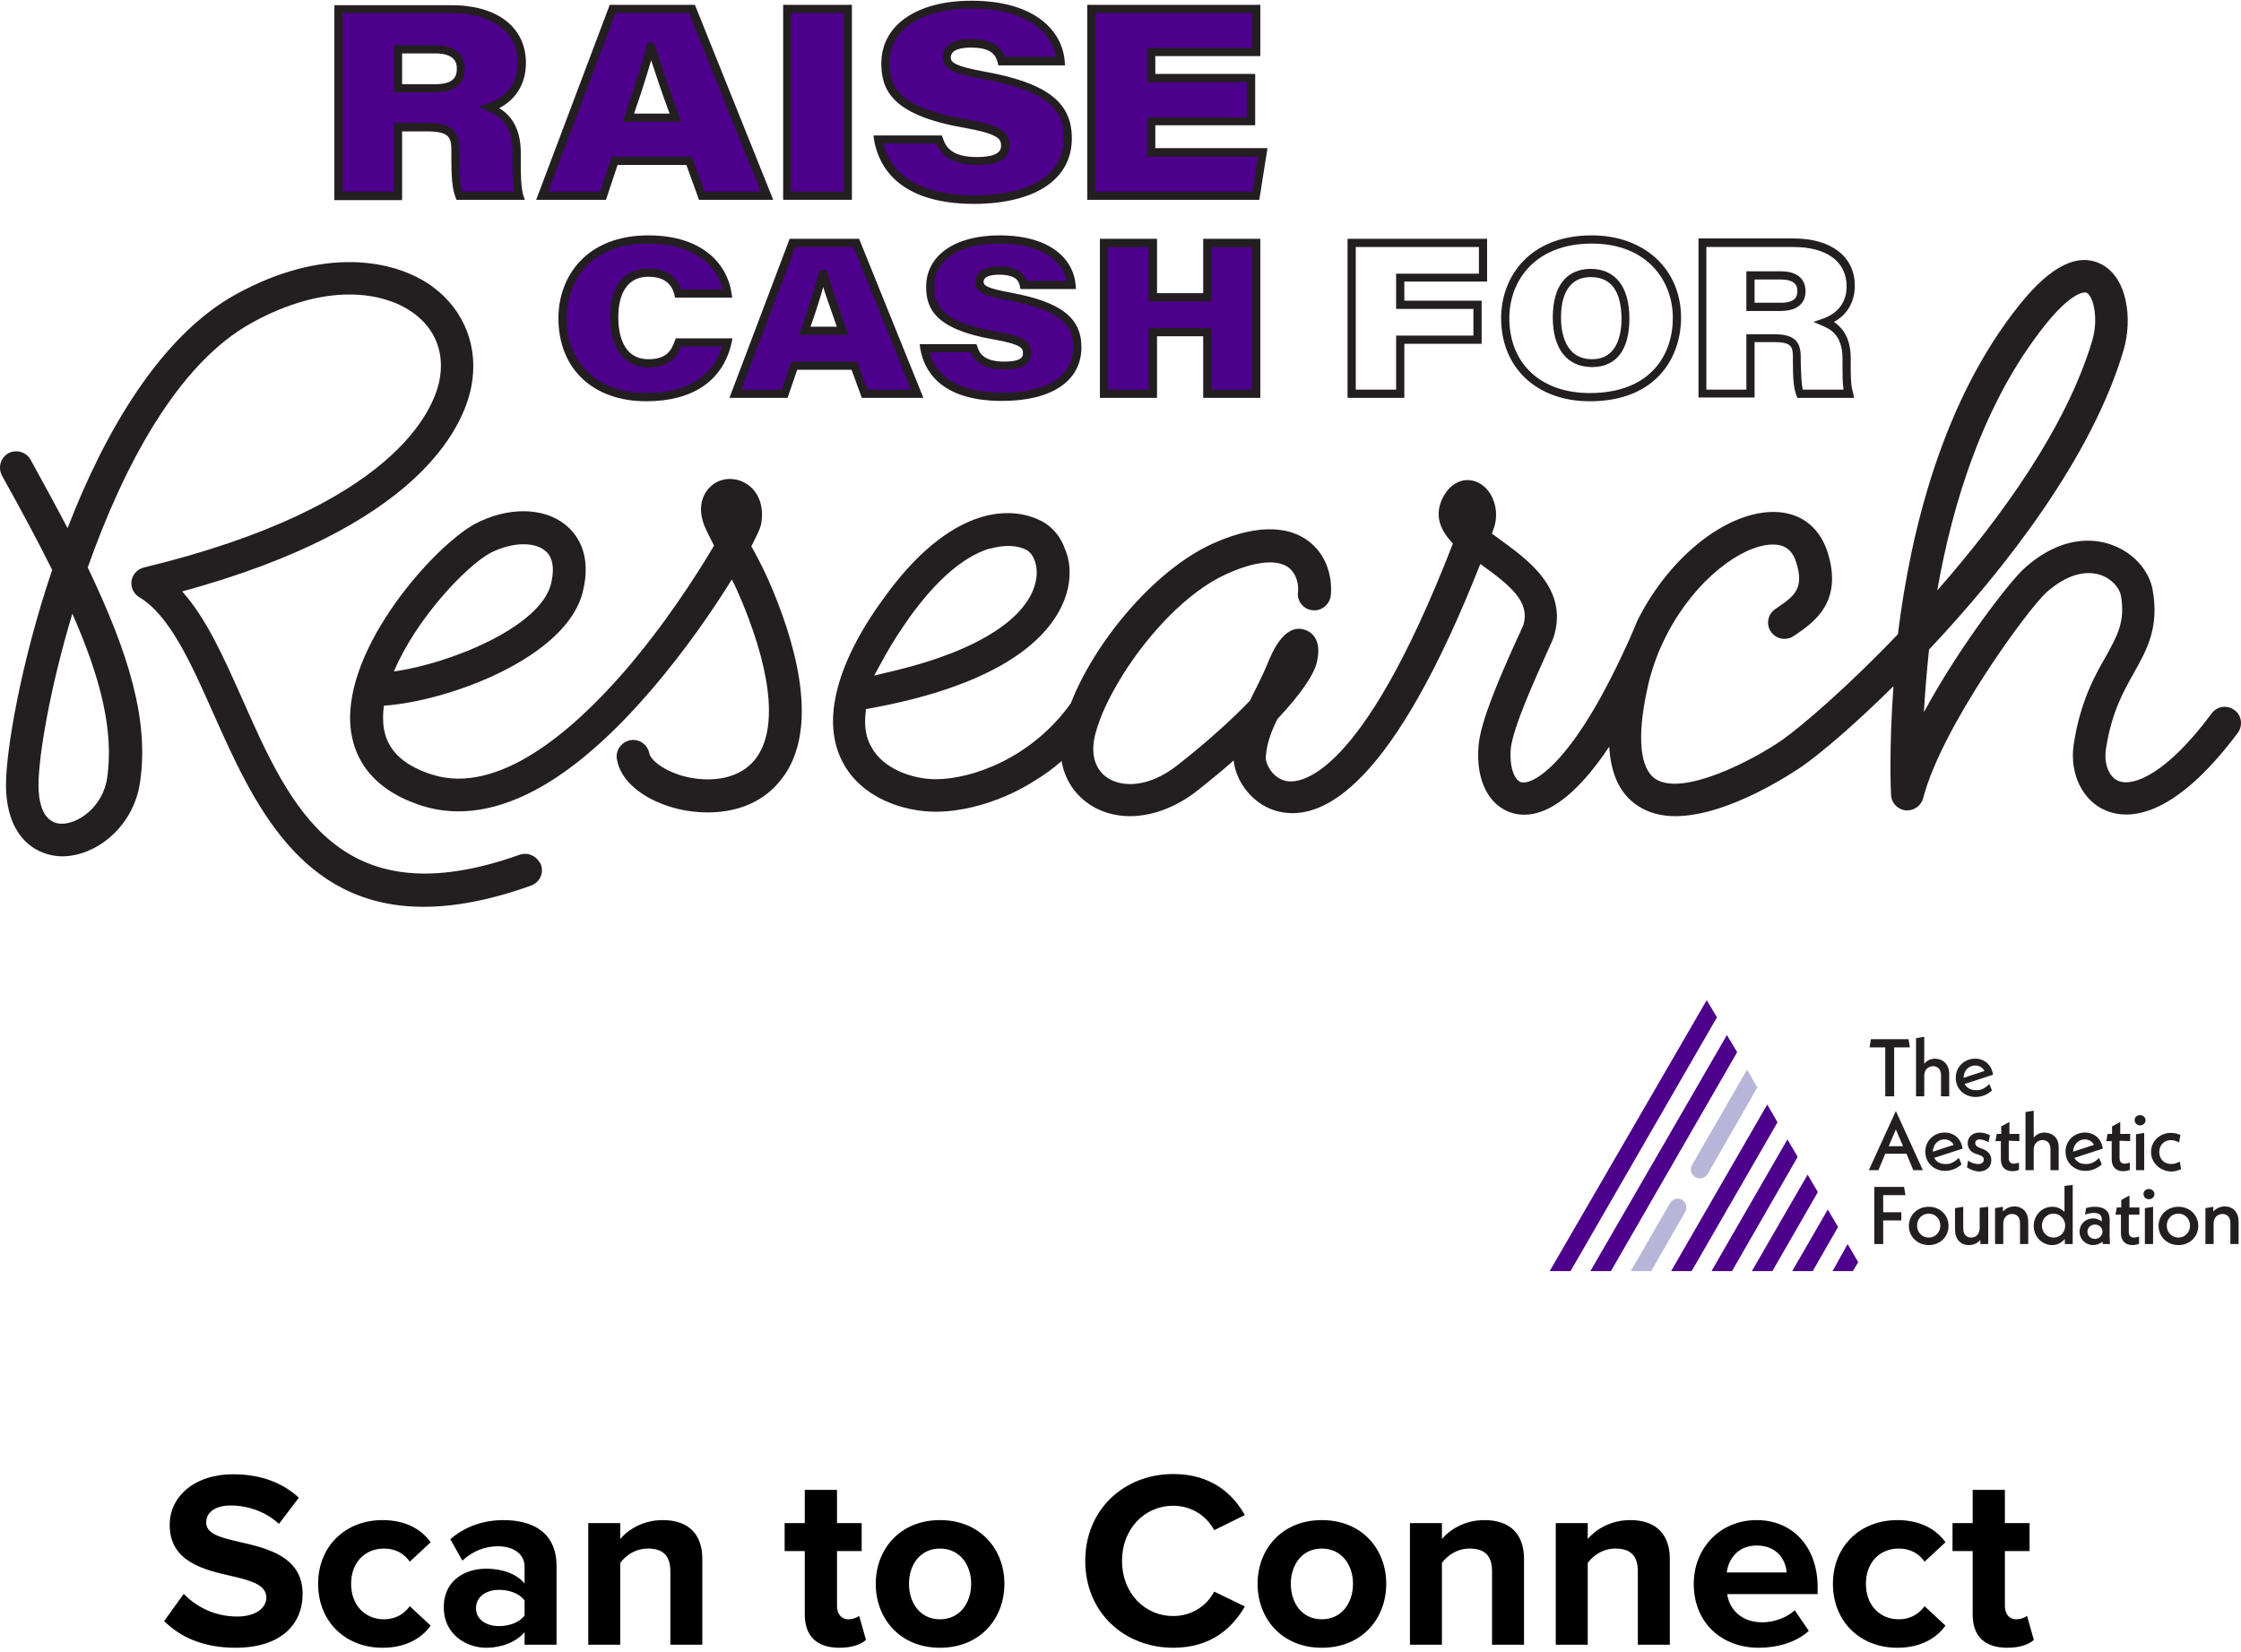<svg width="335" height="247" viewBox="0 0 335 247" fill="none" xmlns="http://www.w3.org/2000/svg">
<path d="M209.929 59.475H201.44V35.698H222.303V42.09H209.929V44.953H221.485V51.396H209.929V59.475ZM202.668 58.248H208.701V50.169H220.257V46.18H208.701V40.913H221.075V36.925H202.668V58.248Z" fill="#231F20"/>
<path d="M237.643 59.986C229.717 59.986 224.399 54.975 224.399 47.561C224.399 41.425 228.592 35.187 237.949 35.187C245.824 35.187 251.295 40.249 251.295 47.51C251.295 53.288 247.716 59.986 237.643 59.986ZM237.949 36.414C229.41 36.414 225.626 42.038 225.626 47.561C225.626 54.361 230.331 58.759 237.643 58.759C246.795 58.759 250.068 52.981 250.068 47.51C250.068 42.09 246.335 36.414 237.949 36.414ZM238.001 54.873C234.268 54.873 232.12 52.163 232.12 47.459C232.12 42.754 234.166 40.198 237.796 40.198C241.426 40.198 243.574 42.805 243.574 47.612C243.574 52.418 241.529 54.873 238.001 54.873ZM237.796 41.425C233.91 41.425 233.347 45.209 233.347 47.459C233.347 49.708 233.961 53.697 238.001 53.697C241.835 53.697 242.398 49.862 242.398 47.612C242.347 43.47 240.813 41.425 237.796 41.425Z" fill="#231F20"/>
<path d="M277.168 59.475H268.68L268.527 59.066C268.118 57.992 268.016 56.509 268.016 54.157V53.39C268.016 51.754 267.76 51.14 265.101 51.14H262.289V59.424H253.903V35.647H268.118C273.742 35.647 277.271 38.357 277.271 42.703C277.271 45.106 276.146 47.05 274.151 48.123C275.276 48.89 276.657 50.373 276.657 53.492V54.719C276.657 55.895 276.657 57.532 276.964 58.554L277.168 59.475ZM269.498 58.248H275.583C275.43 57.174 275.43 55.895 275.43 54.822V53.594C275.43 49.964 273.436 49.146 272.515 48.737L271.083 48.123L272.566 47.612C273.845 47.152 276.043 45.925 276.043 42.805C276.043 39.124 273.078 36.925 268.118 36.925H255.079V58.248H261.061V49.964H265.101C268.118 49.964 269.192 50.884 269.192 53.441V54.208C269.243 56.049 269.294 57.378 269.498 58.248ZM266.175 46.487H261.061V40.556H266.175C269.55 40.556 269.907 42.601 269.907 43.521C269.907 44.646 269.396 46.487 266.175 46.487ZM262.289 45.26H266.175C268.373 45.26 268.68 44.339 268.68 43.521C268.68 43.061 268.68 41.783 266.175 41.783H262.289V45.26Z" fill="#231F20"/>
<path d="M108.685 51.191C107.663 55.947 103.828 59.372 96.618 59.372C88.283 59.372 84.09 54.055 84.09 47.561C84.09 41.067 88.232 35.8 96.925 35.8C104.544 35.8 108.174 39.788 108.736 43.879H101.373C101.066 42.652 100.146 40.76 96.925 40.76C93.499 40.76 91.811 43.419 91.811 47.407C91.811 50.987 93.141 54.31 96.925 54.31C99.635 54.31 100.76 53.134 101.424 51.191H108.685Z" fill="#4D008C"/>
<path d="M96.618 59.986C88.641 59.986 83.477 55.128 83.477 47.561C83.477 41.374 87.618 35.187 96.924 35.187C105.157 35.187 108.736 39.635 109.35 43.777L109.452 44.493H100.913L100.811 44.033C100.35 42.243 99.072 41.374 96.924 41.374C93.038 41.374 92.425 45.157 92.425 47.407C92.425 49.657 92.987 53.697 96.924 53.697C99.43 53.697 100.299 52.623 100.862 50.987L101.015 50.578H109.503L109.35 51.293C108.072 56.918 103.572 59.986 96.618 59.986ZM96.924 36.414C87.874 36.414 84.704 42.447 84.704 47.561C84.704 54.361 89.408 58.759 96.618 58.759C102.651 58.759 106.589 56.304 107.918 51.805H101.833C100.964 53.952 99.43 54.924 96.924 54.924C93.345 54.924 91.198 52.112 91.198 47.407C91.198 42.703 93.345 40.147 96.924 40.147C100.044 40.147 101.322 41.732 101.833 43.266H108.02C107.202 39.84 103.93 36.414 96.924 36.414Z" fill="#231F20"/>
<path d="M118.707 54.668L117.276 58.861H109.912L118.452 36.312H128.013L137.115 58.861H129.241L127.707 54.668H118.707ZM126.019 49.453C124.536 45.413 123.718 42.856 123.156 40.965H123.054C122.542 42.856 121.571 46.027 120.343 49.453H126.019Z" fill="#4D008C"/>
<path d="M138.036 59.475H128.832L127.298 55.282H119.168L117.736 59.475H109.043L118.043 35.698H128.423L138.036 59.475ZM129.65 58.248H136.195L127.604 36.925H118.912L110.833 58.248H116.867L118.298 54.055H128.167L129.65 58.248ZM126.889 50.066H119.474L119.73 49.248C120.855 46.027 121.878 42.754 122.389 40.811L122.491 40.351H123.412L123.667 40.76C124.332 42.908 125.252 45.618 126.531 49.248L126.889 50.066ZM121.162 48.839H125.099C124.281 46.487 123.565 44.544 123.054 42.908C122.593 44.595 121.929 46.691 121.162 48.839Z" fill="#231F20"/>
<path d="M145.552 52.06C146.012 53.543 147.188 54.668 150.103 54.668C152.711 54.668 153.529 53.901 153.529 52.776C153.529 51.6 152.813 50.884 148.569 50.117C140.234 48.635 139.058 45.822 139.058 42.856C139.058 38.408 143.251 35.8 149.387 35.8C156.904 35.8 159.869 39.277 160.176 42.601H153.069C152.813 41.578 152.199 40.453 149.387 40.453C147.393 40.453 146.472 41.118 146.472 42.141C146.472 43.214 147.393 43.675 150.921 44.288C159.46 45.822 161.096 48.481 161.096 51.856C161.096 56.151 157.466 59.27 149.847 59.27C142.228 59.27 138.905 56.049 138.24 52.009L145.552 52.06Z" fill="#4D008C"/>
<path d="M149.796 59.935C140.285 59.935 138.087 55.077 137.575 52.163L137.473 51.447H145.961L146.115 51.856C146.421 52.879 147.188 54.055 150.103 54.055C153.018 54.055 152.915 53.134 152.915 52.776C152.915 52.163 152.915 51.498 148.467 50.731C139.672 49.197 138.445 46.027 138.445 42.856C138.445 38.203 142.74 35.187 149.387 35.187C157.313 35.187 160.483 38.97 160.79 42.55L160.841 43.214H152.557L152.455 42.754C152.302 42.141 152.046 41.067 149.336 41.067C148.262 41.067 147.035 41.271 147.035 42.141C147.035 42.601 147.342 43.061 150.972 43.726C158.54 45.106 161.659 47.459 161.659 51.907C161.659 56.969 157.21 59.935 149.796 59.935ZM138.956 52.674C139.979 56.56 143.762 58.708 149.796 58.708C156.546 58.708 160.432 56.202 160.432 51.907C160.432 49.35 159.665 46.538 150.768 44.902C147.342 44.288 145.808 43.726 145.808 42.141C145.808 41.425 146.166 39.84 149.336 39.84C152.148 39.84 153.069 40.965 153.478 41.987H159.46C158.847 39.175 155.983 36.414 149.387 36.414C143.353 36.414 139.672 38.868 139.672 42.856C139.672 45.311 140.388 48.072 148.671 49.504C152.864 50.22 154.142 50.987 154.142 52.725C154.142 54.464 152.813 55.231 150.103 55.231C147.393 55.231 145.859 54.361 145.092 52.623L138.956 52.674Z" fill="#231F20"/>
<path d="M165.033 36.312H172.345V44.442H180.476V36.312H187.788V58.861H180.476V49.657H172.345V58.861H165.033V36.312Z" fill="#4D008C"/>
<path d="M188.401 59.475H179.862V50.271H172.959V59.475H164.42V35.698H172.959V43.828H179.862V35.698H188.401V59.475ZM181.089 58.248H187.174V36.925H181.089V45.055H171.732V36.925H165.647V58.248H171.732V49.044H181.089V58.248Z" fill="#231F20"/>
<path d="M59.495 18.977V29.255H50.598V1.337H67.472C74.426 1.337 78.005 4.711 78.005 9.364C78.005 12.944 75.909 15.091 73.199 16.063C74.733 16.728 77.29 18.057 77.29 22.761V24.295C77.29 25.88 77.29 27.926 77.699 29.255H68.699C68.239 28.079 68.137 26.341 68.137 23.477V22.557C68.137 19.949 67.319 19.029 63.79 19.029C63.739 18.977 59.495 18.977 59.495 18.977ZM59.495 13.199H65.018C67.472 13.199 68.853 12.279 68.853 10.285C68.853 8.444 67.574 7.37 65.018 7.37H59.444L59.495 13.199Z" fill="#4D008C"/>
<path d="M78.465 29.869H68.239L68.085 29.46C67.574 28.13 67.472 26.341 67.472 23.477V22.557C67.472 20.46 67.114 19.642 63.739 19.642H60.109V29.92H49.984V0.774H67.472C74.375 0.774 78.619 4.098 78.619 9.416C78.619 12.432 77.187 14.836 74.63 16.165C76.062 17.034 77.852 18.824 77.852 22.812V24.346C77.852 25.829 77.852 27.875 78.21 29.153L78.465 29.869ZM69.057 28.642H76.88C76.625 27.261 76.625 25.574 76.625 24.244V22.71C76.625 18.671 74.733 17.341 72.943 16.574L71.511 15.961L72.994 15.449C74.63 14.887 77.392 13.353 77.392 9.364C77.392 4.814 73.557 1.95 67.472 1.95H51.212V28.642H58.882V18.364H63.739C67.421 18.364 68.699 19.438 68.699 22.506V23.426C68.699 25.829 68.75 27.517 69.057 28.642ZM65.017 13.813H58.882V6.757H65.017C68.904 6.757 69.466 8.955 69.466 10.285C69.517 11.87 68.699 13.813 65.017 13.813ZM60.109 12.586H65.069C67.932 12.586 68.29 11.359 68.29 10.285C68.29 9.722 68.29 7.984 65.069 7.984H60.109V12.586Z" fill="#231F20"/>
<path d="M91.965 24.04L90.226 29.255H81.124L91.658 1.337H103.47L114.719 29.255H104.952L103.061 24.04H91.965ZM100.964 17.597C99.123 12.586 98.101 9.416 97.385 7.063H97.231C96.618 9.364 95.391 13.353 93.908 17.597H100.964Z" fill="#4D008C"/>
<path d="M115.588 29.869H104.492L102.6 24.653H92.323L90.584 29.869H80.153L91.146 0.723H103.879L115.588 29.869ZM105.361 28.642H113.747L103.009 1.95H92.016L81.942 28.642H89.715L91.453 23.426H103.418L105.361 28.642ZM101.833 18.21H93.09L93.345 17.392C94.726 13.353 96.004 9.364 96.669 6.91L96.771 6.45H97.691L97.947 6.859C98.765 9.569 99.89 12.893 101.526 17.341L101.833 18.21ZM94.777 16.983H100.095C98.919 13.813 98.049 11.205 97.334 9.006C96.72 11.205 95.799 14.069 94.777 16.983Z" fill="#231F20"/>
<path d="M126.735 1.337V29.255H117.634V1.337H126.735Z" fill="#4D008C"/>
<path d="M127.349 29.869H117.071V0.723H127.349V29.869ZM118.247 28.642H126.122V1.95H118.247V28.642Z" fill="#231F20"/>
<path d="M140.387 20.869C140.95 22.71 142.381 24.091 146.063 24.091C149.284 24.091 150.307 23.119 150.307 21.739C150.307 20.256 149.387 19.387 144.171 18.466C133.842 16.676 132.359 13.148 132.359 9.467C132.359 3.944 137.575 0.723 145.194 0.723C154.449 0.723 158.182 5.018 158.539 9.16H149.745C149.438 7.933 148.62 6.501 145.194 6.501C142.739 6.501 141.563 7.319 141.563 8.597C141.563 9.927 142.739 10.489 147.035 11.256C157.568 13.148 159.613 16.472 159.613 20.665C159.613 25.983 155.114 29.869 145.654 29.869C136.194 29.869 132.155 25.88 131.286 20.869H140.387Z" fill="#4D008C"/>
<path d="M145.655 30.482C133.996 30.482 131.286 24.5 130.673 20.972L130.57 20.256H140.797L140.95 20.665C141.359 21.994 142.331 23.477 146.012 23.477C149.694 23.477 149.643 22.199 149.643 21.739C149.643 20.767 149.234 20 144.018 19.08C133.229 17.188 131.746 13.353 131.746 9.467C131.746 3.791 137.013 0.109 145.194 0.109C154.91 0.109 158.796 4.762 159.154 9.109L159.205 9.774H149.234L149.132 9.313C148.825 8.188 148.16 7.115 145.143 7.115C143.763 7.115 142.126 7.37 142.126 8.597C142.126 9.364 142.893 9.927 147.137 10.694C156.444 12.381 160.227 15.245 160.227 20.665C160.227 26.801 154.807 30.431 145.655 30.482ZM132.053 21.432C133.229 26.443 138.036 29.204 145.655 29.204C154.143 29.204 159 26.085 159 20.614C159 17.392 158.08 13.813 146.933 11.819C142.791 11.052 140.95 10.438 140.95 8.546C140.95 7.524 141.513 5.836 145.194 5.836C148.671 5.836 149.796 7.268 150.205 8.495H157.875C157.211 4.916 153.58 1.285 145.194 1.285C137.678 1.285 132.974 4.405 132.974 9.416C132.974 12.535 133.843 16.012 144.274 17.801C149.336 18.671 150.921 19.591 150.921 21.688C150.921 23.784 149.285 24.653 146.064 24.653C142.842 24.653 140.848 23.579 139.979 21.432H132.053Z" fill="#231F20"/>
<path d="M187.021 18.159H172.09V22.812H188.759L187.737 29.255H163.142V1.337H187.788V7.779H172.09V11.665H187.021V18.159Z" fill="#4D008C"/>
<path d="M188.248 29.869H162.528V0.723H188.401V8.393H172.704V11.052H187.634V18.722H172.704V22.148H189.475L188.248 29.869ZM163.755 28.642H187.225L188.043 23.426H171.476V17.546H186.407V12.279H171.476V7.166H187.174V1.95H163.755V28.642Z" fill="#231F20"/>
<path d="M231.66 190.017L255.13 149.52L256.664 152.076L234.779 190.017H231.66Z" fill="#4D008C"/>
<path d="M237.745 190.017H240.813L259.681 157.292L258.147 154.735L237.745 190.017Z" fill="#4D008C"/>
<path d="M243.778 190.017L249.659 179.842C250.017 179.228 250.835 178.972 251.448 179.381C252.062 179.739 252.266 180.558 251.908 181.171L246.846 190.017H243.778Z" fill="#B7B6D8"/>
<path d="M262.698 162.559L261.164 159.9L252.931 174.166C252.573 174.78 252.778 175.598 253.391 175.956C254.056 176.365 254.874 176.16 255.283 175.495L262.698 162.559Z" fill="#B7B6D8"/>
<path d="M249.812 190.017H252.88L265.714 167.774L264.18 165.115L249.812 190.017Z" fill="#4D008C"/>
<path d="M255.846 190.017H258.914L268.731 172.939L267.197 170.331L255.846 190.017Z" fill="#4D008C"/>
<path d="M261.88 190.017H264.948L271.748 178.205L270.214 175.598L261.88 190.017Z" fill="#4D008C"/>
<path d="M267.913 190.017H270.981L274.765 183.421L273.231 180.813L267.913 190.017Z" fill="#4D008C"/>
<path d="M273.947 190.017H276.964L277.782 188.688L276.197 185.978L273.947 190.017Z" fill="#4D008C"/>
<path d="M283.151 156.576V163.888H281.821V156.576H279.469L279.674 155.349H285.298L285.503 156.576H283.151Z" fill="#231F20"/>
<path d="M291.383 160.565V163.888H290.156V160.718C290.156 159.849 289.645 159.389 288.98 159.389C288.213 159.389 287.651 159.951 287.651 160.82V163.888H286.423V155.196L287.651 154.991V159.031C288.06 158.519 288.622 158.264 289.287 158.264C290.514 158.315 291.383 159.133 291.383 160.565Z" fill="#231F20"/>
<path d="M297.366 162.047L297.775 163.019C297.11 163.633 296.241 163.99 295.32 163.99C293.633 163.99 292.355 162.763 292.355 161.127C292.355 159.491 293.633 158.264 295.269 158.264C296.65 158.264 297.724 159.184 297.928 160.667L293.684 162.047C293.991 162.61 294.553 162.968 295.32 162.968C296.087 163.019 296.752 162.712 297.366 162.047ZM293.531 161.127L296.65 160.104C296.394 159.593 295.883 159.286 295.269 159.286C294.298 159.286 293.531 160.053 293.531 161.127Z" fill="#231F20"/>
<path d="M284.992 172.479H281.821L280.799 174.933H279.367L283.406 166.087L287.446 174.933H286.014L284.992 172.479ZM284.48 171.354L283.406 168.848L282.333 171.354H284.48Z" fill="#231F20"/>
<path d="M292.815 173.092L293.224 174.064C292.559 174.677 291.69 175.035 290.77 175.035C289.082 175.035 287.804 173.808 287.804 172.172C287.804 170.535 289.082 169.308 290.719 169.308C292.099 169.308 293.173 170.229 293.377 171.711L289.133 173.092C289.44 173.655 290.003 174.012 290.77 174.012C291.486 174.064 292.15 173.757 292.815 173.092ZM288.929 172.172L292.048 171.149C291.792 170.638 291.281 170.331 290.667 170.331C289.696 170.331 288.98 171.098 288.929 172.172Z" fill="#231F20"/>
<path d="M294.042 174.524L294.196 173.501C294.707 173.859 295.218 174.012 295.73 174.012C296.241 174.012 296.548 173.757 296.548 173.348C296.548 173.041 296.394 172.836 295.678 172.581L295.474 172.53C294.605 172.274 294.144 171.66 294.144 170.893C294.144 169.973 294.86 169.308 295.934 169.308C296.445 169.308 297.008 169.462 297.468 169.717L297.264 170.74C296.752 170.484 296.241 170.331 295.934 170.331C295.474 170.331 295.269 170.587 295.269 170.893C295.269 171.149 295.423 171.405 295.985 171.609L296.241 171.711C297.161 172.018 297.673 172.581 297.673 173.45C297.673 174.473 296.906 175.137 295.781 175.137C295.218 175.086 294.605 174.882 294.042 174.524Z" fill="#231F20"/>
<path d="M300.281 170.535V173.143C300.281 173.655 300.536 173.961 301.048 173.961C301.303 173.961 301.61 173.859 301.815 173.808V174.882C301.61 174.984 301.201 175.086 300.843 175.086C299.718 175.086 299.104 174.421 299.104 173.297V170.587H298.286L298.491 169.513H299.156V168.388L300.383 167.723V169.513H301.866V170.587L300.281 170.535Z" fill="#231F20"/>
<path d="M307.746 171.609V174.933H306.518V171.763C306.518 170.894 306.007 170.433 305.342 170.433C304.575 170.433 304.013 170.996 304.013 171.865V174.933H302.786V166.24L304.013 166.036V170.075C304.422 169.564 304.984 169.308 305.649 169.308C306.927 169.36 307.797 170.178 307.746 171.609Z" fill="#231F20"/>
<path d="M313.779 173.092L314.188 174.064C313.524 174.677 312.654 175.035 311.734 175.035C310.047 175.035 308.768 173.808 308.768 172.172C308.768 170.535 310.047 169.308 311.683 169.308C313.063 169.308 314.137 170.229 314.342 171.711L310.098 173.092C310.405 173.655 310.967 174.012 311.734 174.012C312.45 174.064 313.166 173.757 313.779 173.092ZM309.893 172.172L313.012 171.149C312.757 170.638 312.245 170.331 311.632 170.331C310.711 170.331 309.944 171.098 309.893 172.172Z" fill="#231F20"/>
<path d="M316.847 170.535V173.143C316.847 173.655 317.103 173.961 317.614 173.961C317.87 173.961 318.177 173.859 318.381 173.808V174.882C318.177 174.984 317.768 175.086 317.41 175.086C316.285 175.086 315.671 174.421 315.671 173.297V170.587H314.853L315.058 169.513H315.722V168.388L316.949 167.723V169.513H318.432V170.587L316.847 170.535Z" fill="#231F20"/>
<path d="M319.097 167.467C319.097 167.007 319.455 166.7 319.915 166.7C320.375 166.7 320.733 167.058 320.733 167.467C320.733 167.876 320.375 168.234 319.915 168.234C319.455 168.234 319.097 167.876 319.097 167.467ZM319.302 169.564L320.529 169.359V174.933H319.302V169.564Z" fill="#231F20"/>
<path d="M321.552 172.223C321.552 170.638 322.83 169.359 324.517 169.359C324.978 169.359 325.489 169.462 325.949 169.666L325.745 170.791C325.336 170.587 324.978 170.433 324.517 170.433C323.495 170.433 322.779 171.2 322.779 172.223C322.779 173.246 323.495 174.013 324.569 174.013C325.029 174.013 325.438 173.859 325.847 173.655L326.051 174.78C325.591 174.984 325.08 175.138 324.569 175.138C322.881 175.086 321.552 173.808 321.552 172.223Z" fill="#231F20"/>
<path d="M281.514 181.222H284.224V182.45H281.514V185.978H280.185V177.438H284.633L284.838 178.666H281.514V181.222Z" fill="#231F20"/>
<path d="M285.35 183.268C285.35 181.631 286.628 180.404 288.316 180.404C290.003 180.404 291.281 181.631 291.281 183.268C291.281 184.904 290.003 186.131 288.316 186.131C286.628 186.131 285.35 184.853 285.35 183.268ZM290.054 183.216C290.054 182.194 289.287 181.427 288.316 181.427C287.344 181.427 286.577 182.194 286.577 183.216C286.577 184.239 287.344 185.006 288.316 185.006C289.287 185.006 290.054 184.239 290.054 183.216Z" fill="#231F20"/>
<path d="M297.212 180.404V185.978H296.036V185.364C295.627 185.824 295.064 186.131 294.349 186.131C293.07 186.131 292.252 185.262 292.252 183.83V180.609L293.479 180.404V183.677C293.479 184.546 293.991 185.006 294.655 185.006C295.422 185.006 295.934 184.444 295.934 183.574V180.558L297.212 180.404Z" fill="#231F20"/>
<path d="M303.195 182.654V185.978H301.968V182.807C301.968 181.938 301.456 181.478 300.792 181.478C300.025 181.478 299.462 182.04 299.462 182.91V185.978H298.235V180.609L299.411 180.404V181.12C299.82 180.66 300.434 180.353 301.099 180.353C302.377 180.353 303.195 181.222 303.195 182.654Z" fill="#231F20"/>
<path d="M309.842 177.132V185.978H308.666V185.211C308.206 185.773 307.541 186.131 306.774 186.131C305.24 186.131 304.013 184.853 304.013 183.268C304.013 181.682 305.24 180.404 306.774 180.404C307.541 180.404 308.155 180.711 308.615 181.171V177.285L309.842 177.132ZM308.717 183.216C308.717 182.245 307.95 181.427 306.979 181.427C306.007 181.427 305.24 182.194 305.24 183.216C305.24 184.239 306.007 185.006 306.979 185.006C307.95 185.006 308.717 184.239 308.717 183.216Z" fill="#231F20"/>
<path d="M314.342 185.978L314.291 185.62C313.933 185.927 313.421 186.131 312.91 186.131C311.785 186.131 310.865 185.262 310.865 184.137C310.865 183.012 311.734 182.143 312.91 182.143C313.421 182.143 313.83 182.347 314.188 182.603V182.347C314.188 181.682 313.882 181.325 313.012 181.325C312.552 181.325 312.092 181.427 311.683 181.58L311.836 180.609C312.296 180.455 312.706 180.404 313.166 180.404C314.597 180.404 315.364 181.069 315.364 182.245V184.955L315.416 185.978H314.342ZM314.291 184.137C314.291 183.523 313.779 183.063 313.166 183.063C312.552 183.063 312.041 183.523 312.041 184.137C312.041 184.75 312.552 185.211 313.166 185.211C313.779 185.211 314.291 184.699 314.291 184.137Z" fill="#231F20"/>
<path d="M318.228 181.58V184.188C318.228 184.699 318.484 185.006 318.995 185.006C319.251 185.006 319.558 184.904 319.762 184.853V185.927C319.558 186.029 319.148 186.131 318.791 186.131C317.666 186.131 317.052 185.466 317.052 184.341V181.58H316.234L316.438 180.506H317.103V179.382L318.33 178.717V180.506H319.813V181.58H318.228Z" fill="#231F20"/>
<path d="M320.427 178.512C320.427 178.052 320.785 177.745 321.245 177.745C321.705 177.745 322.063 178.103 322.063 178.512C322.063 178.921 321.705 179.279 321.245 179.279C320.785 179.279 320.427 178.921 320.427 178.512ZM320.631 180.609L321.858 180.404V185.978H320.631V180.609Z" fill="#231F20"/>
<path d="M322.677 183.268C322.677 181.631 323.955 180.404 325.642 180.404C327.33 180.404 328.608 181.631 328.608 183.268C328.608 184.904 327.33 186.131 325.642 186.131C323.955 186.131 322.677 184.853 322.677 183.268ZM327.381 183.216C327.381 182.194 326.614 181.427 325.642 181.427C324.671 181.427 323.904 182.194 323.904 183.216C323.904 184.239 324.671 185.006 325.642 185.006C326.614 185.006 327.381 184.239 327.381 183.216Z" fill="#231F20"/>
<path d="M334.642 182.654V185.978H333.414V182.807C333.414 181.938 332.903 181.478 332.238 181.478C331.471 181.478 330.909 182.04 330.909 182.91V185.978H329.682V180.609L330.858 180.404V181.12C331.267 180.66 331.88 180.353 332.545 180.353C333.823 180.353 334.642 181.222 334.642 182.654Z" fill="#231F20"/>
<path d="M334.028 106.159C332.954 105.341 331.42 105.545 330.602 106.67C323.955 115.619 318.944 117.664 316.694 116.744C315.262 116.181 314.495 114.187 314.802 112.039C315.62 106.568 317.41 103.398 318.995 100.586C320.938 97.109 322.779 93.836 321.807 88.263C321.296 85.246 318.842 82.536 315.569 81.411C313.115 80.541 308.206 79.928 302.581 84.99C300.485 86.882 292.917 96.597 287.599 106.466C287.753 103.654 288.008 100.483 288.366 97.109C299.82 84.939 312.655 68.423 317.41 52.469C318.842 47.714 318.023 41.578 314.189 39.533C310.711 37.692 306.621 39.686 301.968 45.464C290.361 59.884 285.605 79.468 283.713 94.808C276.197 102.682 269.447 108.46 266.43 110.608C262.186 113.573 251.551 119.147 247.46 116.437C245.159 114.903 244.699 110.25 246.182 103.296C246.489 101.71 246.949 100.176 247.46 98.745C247.971 97.313 248.585 95.984 249.25 94.705C249.25 94.654 249.25 94.654 249.301 94.603C253.545 86.575 260.243 81.666 264.692 81.411C266.686 81.308 267.862 82.126 268.476 83.967C269.805 88.007 268.169 89.132 265.715 90.819L265.357 91.075C264.232 91.842 263.976 93.376 264.743 94.45C265.51 95.575 267.044 95.83 268.169 95.063L268.476 94.859C271.135 93.018 275.583 90.001 273.18 82.484C271.85 78.445 268.68 76.297 264.436 76.553C257.891 76.911 249.812 82.996 244.955 92.404C244.903 92.507 244.852 92.609 244.801 92.711C244.188 94.143 243.625 95.523 243.011 96.802C234.984 114.34 229.103 117.357 227.416 116.948C226.444 116.692 225.626 114.8 225.831 112.039C226.086 108.869 229.666 101.097 231.149 97.773C231.967 95.984 232.222 95.421 232.325 95.012C234.37 87.956 228.439 83.712 224.143 80.593C223.837 80.337 223.428 80.081 223.019 79.774C223.121 79.519 223.172 79.314 223.274 79.059C224.297 76.297 223.121 73.025 220.769 72.053C219.081 71.338 216.831 71.9 215.553 74.661C214.377 77.269 215.451 79.416 217.189 81.257C203.281 117.153 193.975 117.153 192.236 116.744C190.089 116.283 189.117 113.982 189.22 113.113C189.373 111.119 190.038 109.329 190.958 107.488C194.231 104.011 196.378 100.995 196.838 99.052C197.759 95.319 195.714 94.347 195.049 94.143C191.981 93.171 190.191 97.415 189.373 99.461C188.811 100.79 188.197 102.068 187.583 103.244C187.328 103.705 187.123 104.216 186.868 104.727C184.362 107.335 180.834 110.608 176.078 114.34C171.886 117.664 168.153 117.664 166.005 116.539C164.216 115.619 163.295 113.778 163.449 111.528C163.5 110.352 163.909 108.92 164.522 107.335C165.289 105.341 166.465 103.091 167.897 100.79C171.681 94.808 177.357 88.569 183.237 85.859C187.481 83.916 190.805 83.558 192.543 84.785C193.822 85.706 194.18 87.393 194.026 88.569C193.873 89.899 194.895 91.126 196.225 91.228C197.554 91.382 198.781 90.359 198.935 89.029C199.191 86.422 198.424 82.894 195.407 80.746C193.106 79.11 188.759 77.882 181.192 81.308C172.192 85.45 163.449 96.393 160.074 105.136C154.194 113.369 145.245 116.488 139.876 116.488C136.45 116.488 131.951 114.954 130.212 111.579C129.496 110.352 129.241 108.818 129.343 107.182L129.445 106.006L130.57 105.801C153.529 101.506 158.642 92.66 159.665 87.802C160.074 85.757 159.92 83.916 159.307 82.331L159.256 82.229C158.693 80.541 157.671 79.161 156.29 78.24C155.728 77.882 153.733 76.706 150.614 76.706C149.285 76.706 147.955 76.911 146.626 77.32C141.666 78.854 136.757 82.945 132.104 89.439C128.423 94.45 126.019 99.307 125.048 103.551C124.127 107.488 124.434 110.966 125.917 113.829C128.729 119.351 135.172 121.346 139.876 121.346C144.581 121.346 150.154 119.607 154.705 116.692C156.137 115.823 157.466 114.852 158.693 113.778C159.205 116.795 160.994 119.3 163.755 120.783C165.341 121.601 167.079 122.01 168.92 122.01C172.244 122.01 175.874 120.681 179.146 118.073C180.987 116.59 182.777 115.158 184.413 113.676C184.72 116.846 187.328 120.476 191.265 121.346C197.861 122.828 208.241 117.357 221.28 84.325C221.331 84.325 221.331 84.376 221.382 84.376C225.882 87.598 228.745 90.001 227.723 93.427C227.62 93.683 227.16 94.705 226.751 95.575C224.143 101.353 221.331 107.795 221.024 111.477C220.564 116.744 222.661 120.681 226.291 121.601C230.637 122.675 235.495 119.198 240.557 111.63C240.813 115.823 242.193 118.738 244.852 120.476C246.489 121.55 248.38 122.01 250.426 122.01C258.658 122.01 268.782 114.954 269.345 114.596C272.004 112.755 277.117 108.46 283.049 102.58C282.384 111.733 282.64 118.175 282.691 118.84C282.742 120.067 283.713 121.039 284.889 121.141C286.065 121.243 287.19 120.476 287.497 119.3C290.207 108.767 303.042 91.177 305.905 88.569C308.717 86.064 311.581 85.143 314.035 85.962C315.774 86.575 316.847 87.956 317.052 89.029C317.717 92.916 316.541 94.961 314.802 98.131C313.064 101.148 310.967 104.932 309.996 111.272C309.331 115.67 311.325 119.76 314.853 121.192C317.972 122.47 324.671 122.726 334.539 109.534C335.306 108.46 335.102 106.926 334.028 106.159ZM305.803 48.481C308.922 44.595 310.865 43.726 311.632 43.726C311.785 43.726 311.888 43.726 311.939 43.777C312.961 44.288 313.728 47.714 312.757 50.935C308.922 63.77 299.258 77.269 289.594 88.263C291.895 75.121 296.548 60.037 305.803 48.481ZM132.36 97.927C133.485 95.932 134.661 94.143 135.99 92.251C139.979 86.728 143.967 83.251 147.853 82.024H147.955C148.978 81.769 149.847 81.615 150.665 81.615C151.841 81.615 152.966 81.871 153.631 82.331C154.551 82.945 155.267 84.734 154.858 86.78C153.785 92.353 146.217 97.211 134.098 100.176L130.672 100.995L132.36 97.927Z" fill="#231F20"/>
<path d="M77.648 127.788C50.752 137.35 43.389 120.681 36.23 104.523C33.469 98.336 30.861 92.456 27.23 88.416C62.512 78.803 69.211 63.974 70.438 57.89C71.614 52.009 69.466 46.385 64.66 42.856C58.984 38.715 48.246 36.823 35.207 44.033C24.009 50.22 15.675 64.486 10.101 78.956C8.414 75.735 6.573 72.36 4.579 68.73C3.914 67.554 2.431 67.145 1.255 67.758C0.079 68.423 -0.33 69.906 0.283 71.082C3.147 76.195 5.652 80.899 7.8 85.195C3.096 99.103 0.897 112.193 0.897 117.306C0.897 124.771 4.937 127.686 8.72 127.993C13.783 128.351 19.919 124.004 20.941 116.897C22.271 107.744 19.356 97.876 13.118 84.837C18.384 69.906 26.463 54.413 37.611 48.277C48.604 42.192 57.297 43.521 61.796 46.794C65.12 49.197 66.501 52.827 65.683 56.918C64.813 61.162 59.138 75.735 21.504 84.837C20.532 85.092 19.816 85.859 19.663 86.831C19.509 87.802 19.97 88.774 20.839 89.285C25.39 92.046 28.509 99.052 31.832 106.517C37.713 119.709 44.718 135.561 63.33 135.561C67.932 135.561 73.25 134.589 79.386 132.39C80.664 131.93 81.329 130.549 80.869 129.271C80.306 127.993 78.926 127.328 77.648 127.788ZM16.032 116.232C15.368 120.783 11.482 123.289 9.027 123.135C6.164 122.931 5.755 119.403 5.755 117.357C5.755 113.215 7.391 103.091 10.817 91.74C15.112 101.506 17.004 109.278 16.032 116.232Z" fill="#231F20"/>
<path d="M105.822 121.448C103.981 121.448 102.191 121.192 100.606 120.732C95.953 119.402 92.732 116.641 92.221 113.522C91.965 112.193 92.885 110.914 94.215 110.659C95.544 110.403 96.823 111.323 97.078 112.653C97.231 113.471 98.868 115.056 101.987 115.977C105.208 116.897 109.912 116.897 112.623 113.829C116.202 109.789 115.639 101.404 110.986 90.103C110.373 88.672 109.912 87.598 109.401 86.626C103.572 96.035 92.681 110.812 81.176 117.459C74.682 121.243 68.546 122.215 62.972 120.425C54.842 117.766 52.746 112.551 52.388 108.613C51.365 96.7 65.018 81.513 71.052 78.292C75.807 75.786 81.176 75.786 84.448 78.394C86.085 79.672 88.59 82.689 87.107 88.518C84.653 98.336 67.063 104.83 57.399 105.494C57.246 106.415 57.246 107.335 57.297 108.204C57.603 111.835 59.956 114.289 64.506 115.772C74.477 118.993 85.624 109.227 93.243 100.483C99.277 93.529 104.083 86.064 106.742 81.564C106.384 80.899 106.026 80.132 105.566 79.212C103.777 75.479 105.566 73.332 106.18 72.769C107.56 71.44 109.657 71.235 111.395 72.207C112.98 73.076 114.412 75.224 113.747 78.496C113.645 78.956 113.134 80.081 112.316 81.666C112.418 81.82 112.469 81.973 112.571 82.127C113.543 83.916 114.361 85.45 115.537 88.263C119.372 97.518 122.593 110.045 116.304 117.101C113.492 120.323 109.555 121.448 105.822 121.448ZM78.261 81.36C76.727 81.36 74.989 81.82 73.352 82.638C69.62 84.632 62.154 92.609 58.882 100.381C67.319 99.205 80.716 93.734 82.352 87.342C82.761 85.706 82.965 83.456 81.431 82.28C80.664 81.666 79.54 81.36 78.261 81.36Z" fill="#231F20"/>
<path d="M300.043 246.326C296.693 246.326 294.887 244.594 294.887 241.358V231.873H291.876V227.696H294.887V222.728H299.704V227.696H303.392V231.873H299.704V240.078C299.704 241.207 300.306 242.073 301.36 242.073C302.075 242.073 302.753 241.809 303.016 241.546L304.032 245.159C303.317 245.799 302.038 246.326 300.043 246.326Z" fill="black"/>
<path d="M273.998 236.766C273.998 231.196 278.025 227.244 283.632 227.244C287.358 227.244 289.617 228.862 290.821 230.556L287.697 233.454C286.832 232.212 285.514 231.497 283.858 231.497C280.96 231.497 278.928 233.605 278.928 236.766C278.928 239.927 280.96 242.073 283.858 242.073C285.514 242.073 286.832 241.32 287.697 240.116L290.821 243.014C289.617 244.707 287.358 246.326 283.632 246.326C278.025 246.326 273.998 242.374 273.998 236.766Z" fill="black"/>
<path d="M253.195 236.766C253.195 231.497 257.071 227.244 262.604 227.244C268.023 227.244 271.712 231.309 271.712 237.255V238.309H258.2C258.501 240.605 260.345 242.524 263.432 242.524C265.125 242.524 267.12 241.847 268.287 240.718L270.394 243.804C268.55 245.498 265.727 246.326 262.905 246.326C257.372 246.326 253.195 242.6 253.195 236.766ZM262.604 231.045C259.63 231.045 258.351 233.266 258.125 235.072H267.082C266.969 233.341 265.765 231.045 262.604 231.045Z" fill="black"/>
<path d="M244.836 245.874V234.884C244.836 232.363 243.518 231.497 241.486 231.497C239.604 231.497 238.136 232.551 237.346 233.642V245.874H232.566V227.696H237.346V230.067C238.513 228.674 240.733 227.244 243.706 227.244C247.696 227.244 249.615 229.502 249.615 233.04V245.874H244.836Z" fill="black"/>
<path d="M223.04 245.874V234.884C223.04 232.363 221.723 231.497 219.691 231.497C217.809 231.497 216.341 232.551 215.551 233.642V245.874H210.771V227.696H215.551V230.067C216.718 228.674 218.938 227.244 221.911 227.244C225.901 227.244 227.82 229.502 227.82 233.04V245.874H223.04Z" fill="black"/>
<path d="M197.59 246.326C191.606 246.326 187.993 241.96 187.993 236.766C187.993 231.61 191.606 227.244 197.59 227.244C203.612 227.244 207.225 231.61 207.225 236.766C207.225 241.96 203.612 246.326 197.59 246.326ZM197.59 242.073C200.563 242.073 202.257 239.626 202.257 236.766C202.257 233.943 200.563 231.497 197.59 231.497C194.617 231.497 192.961 233.943 192.961 236.766C192.961 239.626 194.617 242.073 197.59 242.073Z" fill="black"/>
<path d="M175.403 246.326C168.064 246.326 162.23 241.057 162.23 233.341C162.23 225.626 168.064 220.357 175.403 220.357C181.123 220.357 184.322 223.368 186.091 226.491L181.5 228.75C180.446 226.717 178.188 225.099 175.403 225.099C171.037 225.099 167.725 228.599 167.725 233.341C167.725 238.083 171.037 241.583 175.403 241.583C178.188 241.583 180.446 240.003 181.5 237.933L186.091 240.153C184.285 243.277 181.123 246.326 175.403 246.326Z" fill="black"/>
<path d="M140.511 246.326C134.527 246.326 130.914 241.96 130.914 236.766C130.914 231.61 134.527 227.244 140.511 227.244C146.533 227.244 150.146 231.61 150.146 236.766C150.146 241.96 146.533 246.326 140.511 246.326ZM140.511 242.073C143.484 242.073 145.178 239.626 145.178 236.766C145.178 233.943 143.484 231.497 140.511 231.497C137.538 231.497 135.882 233.943 135.882 236.766C135.882 239.626 137.538 242.073 140.511 242.073Z" fill="black"/>
<path d="M125.461 246.326C122.111 246.326 120.304 244.594 120.304 241.358V231.873H117.293V227.696H120.304V222.728H125.122V227.696H128.81V231.873H125.122V240.078C125.122 241.207 125.724 242.073 126.778 242.073C127.493 242.073 128.17 241.809 128.434 241.546L129.45 245.159C128.735 245.799 127.455 246.326 125.461 246.326Z" fill="black"/>
<path d="M100.208 245.874V234.884C100.208 232.363 98.891 231.497 96.859 231.497C94.977 231.497 93.509 232.551 92.719 233.642V245.874H87.939V227.696H92.719V230.067C93.885 228.674 96.106 227.244 99.079 227.244C103.068 227.244 104.988 229.502 104.988 233.04V245.874H100.208Z" fill="black"/>
<path d="M78.418 245.874V243.992C77.176 245.46 75.031 246.326 72.66 246.326C69.762 246.326 66.337 244.369 66.337 240.304C66.337 236.051 69.762 234.508 72.66 234.508C75.069 234.508 77.214 235.261 78.418 236.728V234.207C78.418 232.363 76.837 231.158 74.429 231.158C72.472 231.158 70.665 231.873 69.122 233.304L67.316 230.104C69.536 228.147 72.396 227.244 75.257 227.244C79.397 227.244 83.198 228.9 83.198 234.132V245.874H78.418ZM78.418 241.508V239.25C77.628 238.196 76.122 237.669 74.579 237.669C72.697 237.669 71.154 238.685 71.154 240.417C71.154 242.11 72.697 243.089 74.579 243.089C76.122 243.089 77.628 242.562 78.418 241.508Z" fill="black"/>
<path d="M47.555 236.766C47.555 231.196 51.582 227.244 57.19 227.244C60.916 227.244 63.174 228.862 64.379 230.556L61.255 233.454C60.389 232.212 59.072 231.497 57.416 231.497C54.518 231.497 52.486 233.605 52.486 236.766C52.486 239.927 54.518 242.073 57.416 242.073C59.072 242.073 60.389 241.32 61.255 240.116L64.379 243.014C63.174 244.707 60.916 246.326 57.19 246.326C51.582 246.326 47.555 242.374 47.555 236.766Z" fill="black"/>
<path d="M24.537 242.336L27.472 238.271C29.241 240.116 31.989 241.659 35.451 241.659C38.387 241.659 39.817 240.266 39.817 238.836C39.817 236.954 37.634 236.314 34.736 235.637C30.634 234.696 25.365 233.567 25.365 227.959C25.365 223.781 28.978 220.394 34.887 220.394C38.876 220.394 42.188 221.599 44.672 223.894L41.699 227.809C39.666 225.927 36.957 225.061 34.51 225.061C32.102 225.061 30.822 226.115 30.822 227.62C30.822 229.314 32.929 229.841 35.828 230.518C39.968 231.459 45.236 232.701 45.236 238.271C45.236 242.863 41.962 246.326 35.188 246.326C30.37 246.326 26.908 244.707 24.537 242.336Z" fill="black"/>
</svg>
